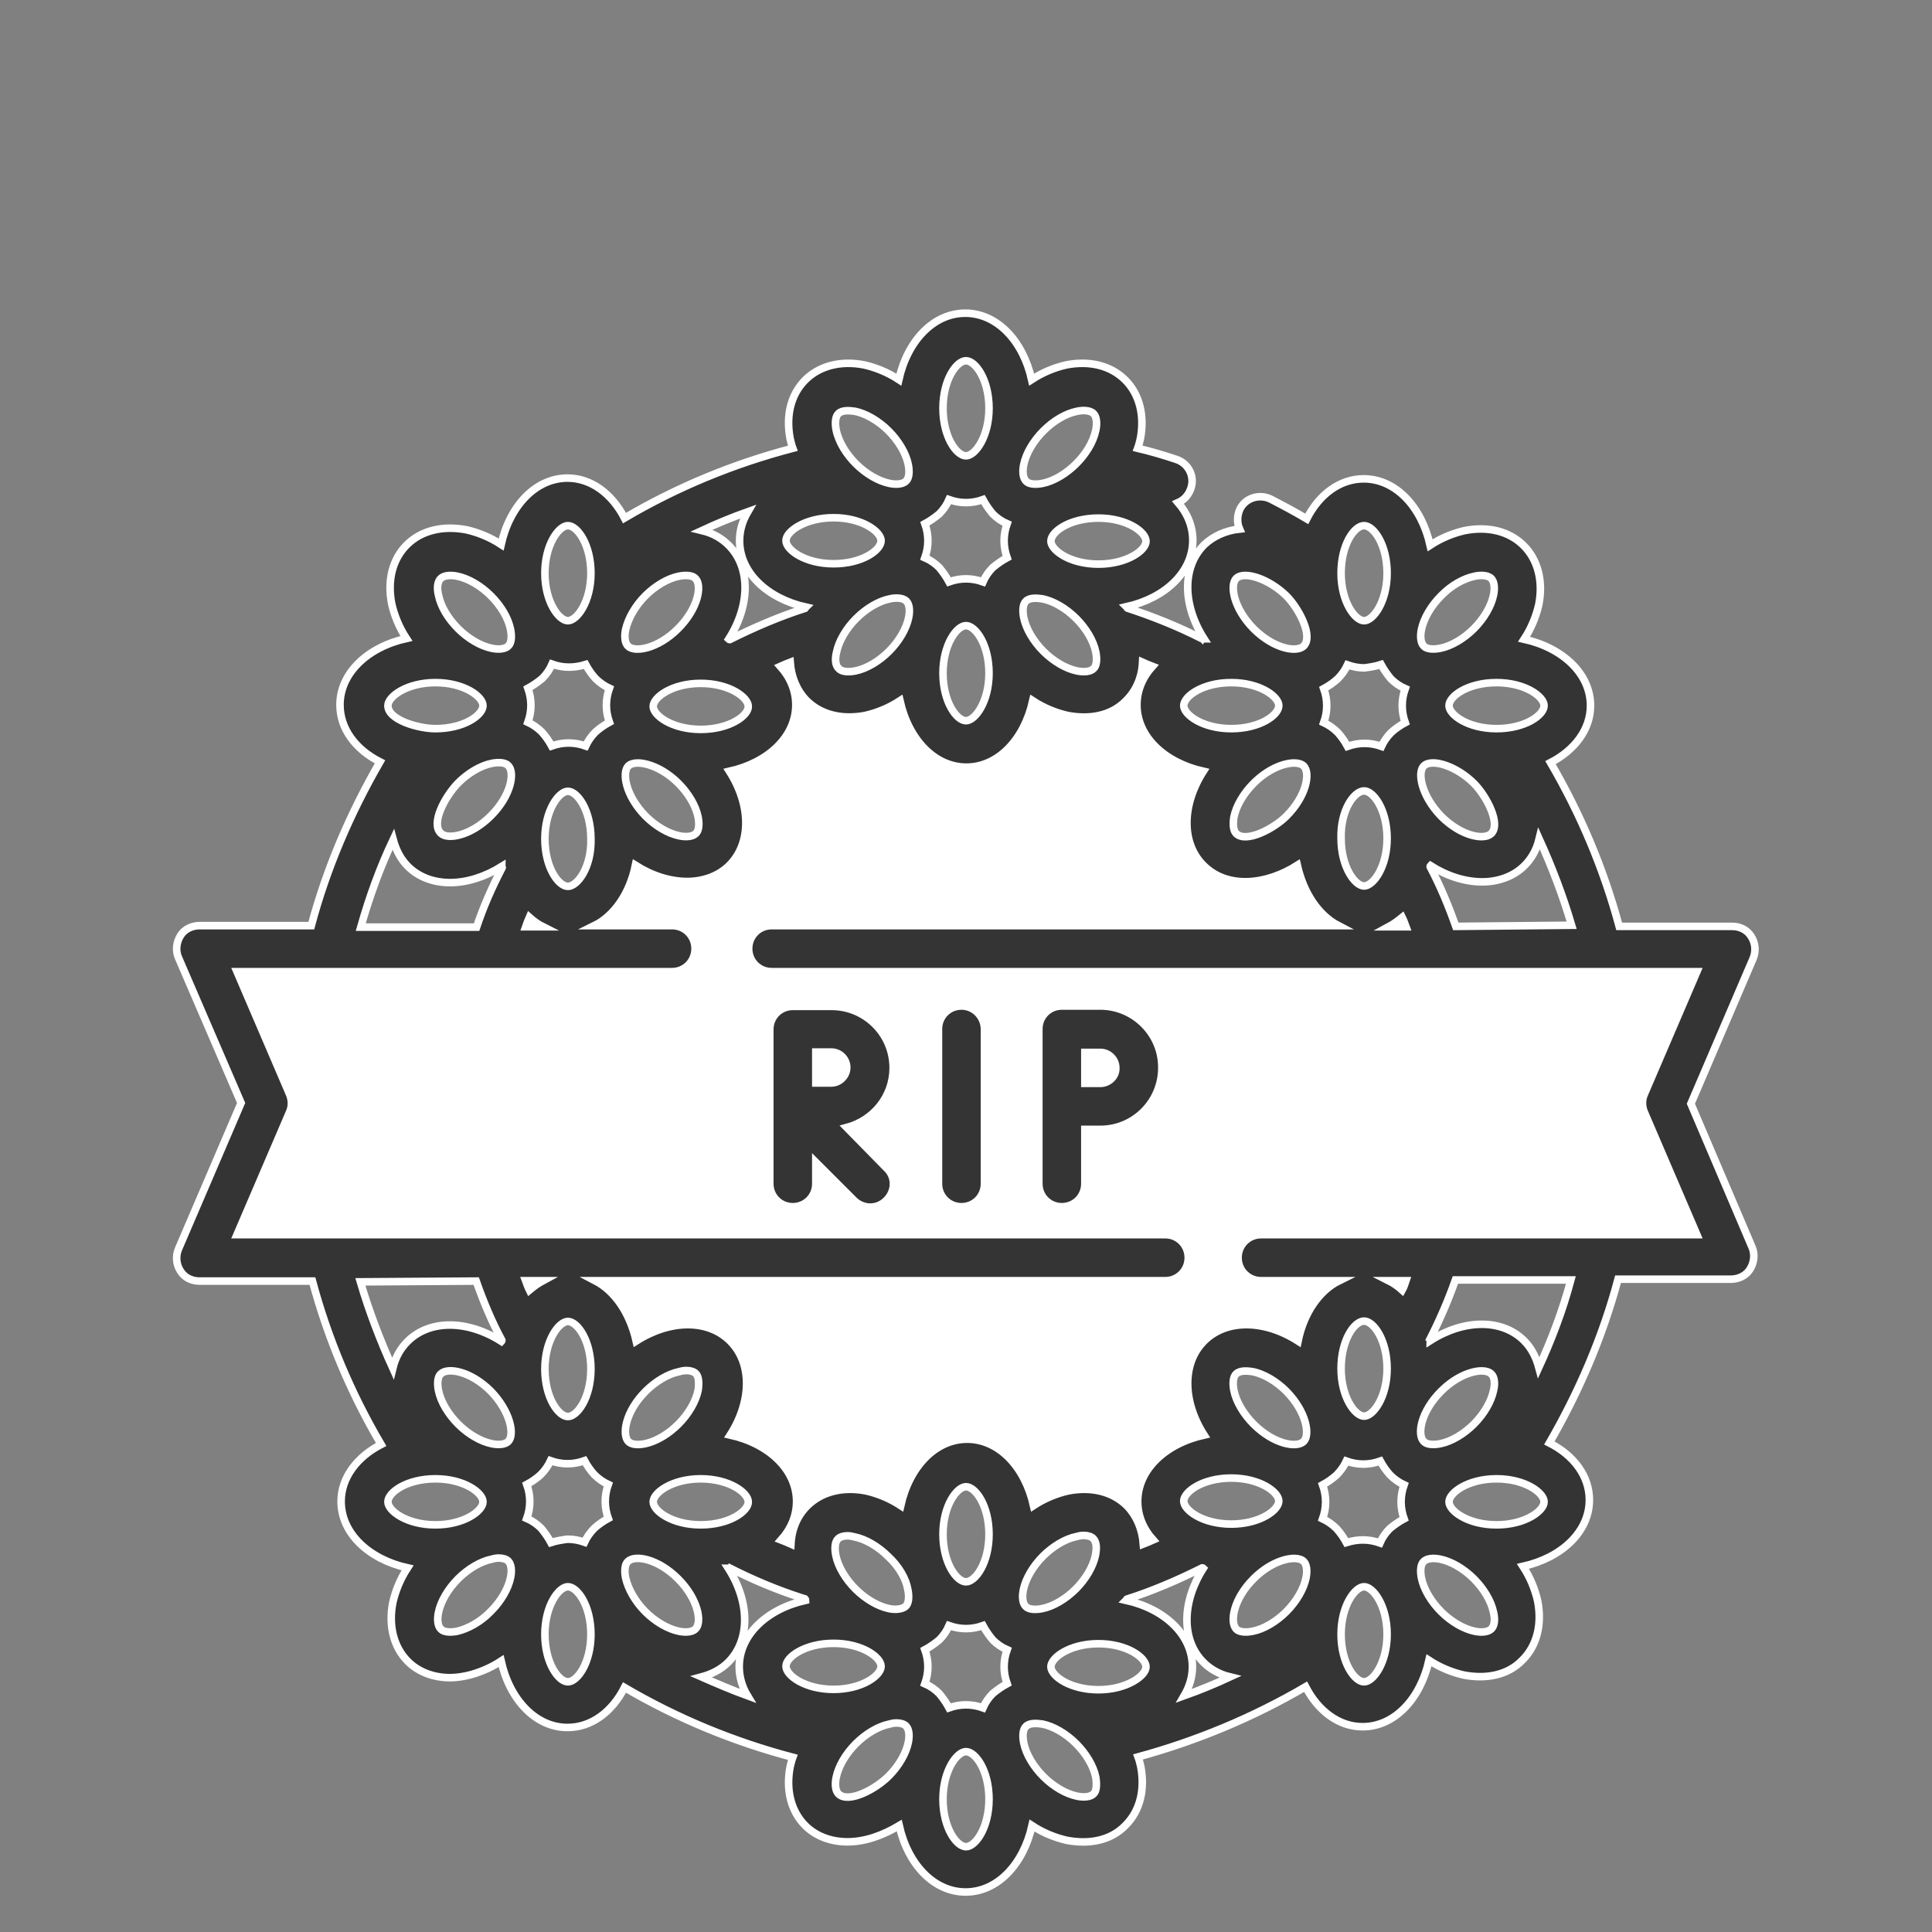 <?xml version="1.0" encoding="utf-8"?>
<!-- Generator: Adobe Illustrator 24.0.0, SVG Export Plug-In . SVG Version: 6.00 Build 0)  -->
<svg version="1.1" id="Capa_1" xmlns="http://www.w3.org/2000/svg" xmlns:xlink="http://www.w3.org/1999/xlink" x="0px" y="0px"
	 viewBox="0 0 512 512" style="enable-background:new 0 0 512 512;" xml:space="preserve">
<rect x="0" y="0" width="512" height="512" fill="#808080" stroke="none"/>
<style type="text/css">
	.st0{fill:#FFFFFF;}
	.st1{fill:#343434;stroke:#FFFFFF;stroke-width:2;stroke-miterlimit:10;}
</style>
<path class="st0" d="M334.2,327.2c-3.4,0-6.1,2.7-6.1,6.1c0,3.4,2.7,6.1,6.1,6.1h20.7c-5.3,2.6-9.4,8.6-10.9,16
	c-8.9-5.7-19-5.9-24.9,0c-5.9,5.9-5.7,16,0,24.9c-10.3,2.3-17.6,9.2-17.6,17.6c0,3.8,1.5,7.3,4.1,10.2c-0.9,0.4-1.8,0.8-2.6,1.1
	c-0.3-4-1.8-7.5-4.3-10.1c-3.8-3.8-9.4-5.2-15.6-4c-3.1,0.7-6.3,2-9.2,3.9c-2.3-10.3-9.2-17.6-17.6-17.6c-8.4,0-15.3,7.3-17.6,17.6
	c-2.9-1.9-6.1-3.2-9.2-3.9c-6.1-1.2-11.8,0.2-15.6,4c-2.6,2.6-4.1,6.1-4.3,10.1c-0.9-0.4-1.8-0.8-2.6-1.1c2.6-2.9,4.1-6.4,4.1-10.2
	c0-8.4-7.3-15.3-17.6-17.6c5.7-8.9,5.9-19,0-24.9c-5.9-5.9-16-5.7-24.9,0c-1.7-7.5-5.7-13.3-10.9-16h151.1c3.4,0,6.1-2.7,6.1-6.1
	c0-3.4-2.7-6.1-6.1-6.1c-24.8,0-220.7,0-246,0l13.9-32.4c0.7-1.5,0.7-3.3,0-4.9l-13.9-32.4c14.4,0,98.4,0,115.3,0
	c3.4,0,6.1-2.7,6.1-6.1c0-3.4-2.7-6.1-6.1-6.1h-20.6c5.3-2.6,9.4-8.6,10.9-16c4.4,2.8,9.2,4.3,13.7,4.3c4.2,0,8.3-1.4,11.2-4.3
	c5.9-5.9,5.7-16,0-24.9c10.3-2.3,17.6-9.2,17.6-17.6c0-3.8-1.5-7.3-4.1-10.2c0.9-0.4,1.8-0.8,2.6-1.1c0.3,4,1.8,7.5,4.3,10.1
	c4.1,4.1,9.9,5.1,15.6,4c3.1-0.7,6.3-2,9.2-3.9c2.3,10.3,9.2,17.6,17.6,17.6c8.4,0,15.3-7.3,17.6-17.6c2.9,1.9,6.1,3.2,9.2,3.9
	c5.7,1.1,11.6,0.2,15.6-4c2.6-2.6,4.1-6.1,4.3-10.1c0.9,0.4,1.8,0.8,2.6,1.1c-2.6,2.9-4.1,6.4-4.1,10.2c0,8.4,7.3,15.3,17.6,17.6
	c-5.7,8.9-5.9,19,0,24.9c6.5,6.5,16.9,5.1,24.9,0c1.7,7.5,5.7,13.3,10.9,16H204.5c-3.4,0-6.1,2.7-6.1,6.1c0,3.4,2.7,6.1,6.1,6.1
	c26,0,219.1,0,245.2,0l-13.9,32.4c-0.7,1.5-0.7,3.3,0,4.9l13.9,32.4C437.4,327.2,353,327.2,334.2,327.2z"/>
<g>
	<g>
		<path class="st1" d="M448.1,292.5l16.5-38.5c0.8-1.9,0.6-4.1-0.5-5.8c-1.1-1.8-3-2.7-5.1-2.7h-29.9c-4.1-15.2-10.2-29.7-18.2-43.4
			c6.4-3.3,10.6-8.8,10.6-15.1c0-8.4-7.3-15.3-17.6-17.6c1.9-2.9,3.2-6.1,3.9-9.2c1.2-6.1-0.2-11.8-4-15.6c-3.8-3.8-9.4-5.2-15.6-4
			c-3.1,0.7-6.3,2-9.2,3.9c-2.3-10.3-9.2-17.6-17.6-17.6c-6.3,0-11.8,4.1-15.1,10.6c-3.2-1.9-6.4-3.6-9.5-5.2
			c-3-1.5-6.7-0.4-8.2,2.6c-0.8,1.8-0.8,3.7-0.1,5.3c-3.7,0.4-7,1.9-9.4,4.2c-5.9,5.9-5.7,16,0,24.9c-0.1,0-0.2,0-0.3,0.1
			c-0.1-0.1-0.3-0.2-0.4-0.2c-6.3-3.2-12.8-5.8-19.5-8c-0.1,0-0.1,0-0.2-0.1s-0.1-0.2-0.2-0.3c10.3-2.3,17.6-9.2,17.6-17.6
			c0-3.7-1.4-7.1-3.9-10c1.6-0.7,2.8-2,3.4-3.8c1.1-3.2-0.7-6.7-4-7.7c-3.3-1.1-6.7-2.1-10.1-2.9c0.3-0.8,0.5-1.7,0.7-2.5
			c1.2-6.1-0.2-11.8-4-15.6c-3.8-3.8-9.4-5.2-15.6-4c-3.1,0.7-6.3,2-9.2,3.9c-2.3-10.3-9.2-17.6-17.6-17.6
			c-8.4,0-15.3,7.3-17.6,17.6c-2.9-1.9-6.1-3.2-9.2-3.9c-6.1-1.2-11.8,0.2-15.6,4c-3.8,3.8-5.2,9.4-4,15.6c0.2,0.8,0.4,1.7,0.7,2.5
			c-15.7,4.1-30.7,10.3-44.6,18.5c-3.3-6.4-8.8-10.6-15.1-10.6c-8.4,0-15.3,7.3-17.6,17.6c-2.9-1.9-6.1-3.2-9.2-3.9
			c-6.3-1.2-12,0.2-15.8,4c-3.8,3.8-5.2,9.4-4,15.6c0.7,3.1,2,6.3,3.9,9.2c-10.3,2.3-17.6,9.2-17.6,17.6c0,6.3,4.1,11.8,10.6,15.1
			c-7.9,13.7-14.1,28.1-18.2,43.4H52.9c-2.1,0-4.1,1-5.1,2.7c-1.1,1.8-1.3,4-0.5,5.8l16.6,38.5L47.3,331c-0.8,1.9-0.6,4.1,0.5,5.8
			c1.1,1.8,3,2.7,5.1,2.7h29.9c4.1,15.2,10.2,29.7,18.2,43.3c-6.4,3.3-10.6,8.8-10.6,15.1c0,8.4,7.3,15.3,17.6,17.6
			c-1.9,2.9-3.2,6.1-3.9,9.2c-1.2,6.1,0.2,11.8,4,15.6c2.8,2.8,6.8,4.3,11.2,4.3c1.4,0,2.8-0.2,4.3-0.5c3.1-0.7,6.3-2,9.2-3.9
			c2.3,10.3,9.2,17.6,17.6,17.6c6.3,0,11.8-4.1,15.1-10.6c14,8.2,29,14.4,44.6,18.5c-0.3,0.8-0.5,1.7-0.7,2.5
			c-1.2,6.1,0.2,11.8,4,15.6c2.8,2.8,6.8,4.3,11.2,4.3c4.8,0,9.5-1.8,13.7-4.3c2.3,10.3,9.2,17.6,17.6,17.6
			c8.4,0,15.3-7.3,17.6-17.6c2.9,1.9,6.1,3.2,9.2,3.9c5.7,1.1,11.6,0.2,15.6-4c3.8-3.8,5.2-9.4,4-15.6c-0.2-0.8-0.4-1.7-0.7-2.5
			C317,461.4,332,455.2,346,447c3.3,6.4,8.8,10.6,15.1,10.6c8.4,0,15.3-7.3,17.6-17.6c2.9,1.9,6.1,3.2,9.2,3.9
			c5.7,1.1,11.6,0.2,15.6-4c3.8-3.8,5.2-9.4,4-15.6c-0.7-3.1-2-6.3-3.9-9.2c10.3-2.3,17.6-9.2,17.6-17.6c0-6.3-4.1-11.8-10.6-15.1
			c7.9-13.7,14.1-28.1,18.2-43.4h29.9c2.1,0,4.1-1,5.1-2.7c1.1-1.8,1.3-4,0.5-5.8L448.1,292.5z M377.3,203c2.1-2.1,8.7,0,13.3,4.6
			c3.4,3.4,7.2,10.8,4.6,13.3c-1.8,1.8-7.9,0.8-13.3-4.6C376.6,210.8,375.6,204.7,377.3,203z M366,176.1c0.7,1.3,1.6,2.6,2.6,3.8
			c1.1,1.1,2.4,2,3.8,2.6c-0.5,1.4-0.8,2.9-0.8,4.5s0.3,3.1,0.8,4.5c-1.3,0.7-2.6,1.6-3.7,2.6c-1.1,1.1-2,2.4-2.6,3.7
			c-1.4-0.5-2.9-0.8-4.5-0.8c-1.6,0-3.1,0.3-4.5,0.8c-0.7-1.3-1.6-2.6-2.6-3.7c-1.1-1.1-2.4-2-3.7-2.6c0.5-1.4,0.8-2.9,0.8-4.5
			s-0.3-3.1-0.8-4.5c1.3-0.7,2.6-1.6,3.7-2.6c1.1-1.1,2-2.4,2.6-3.7c1.4,0.5,2.9,0.8,4.5,0.8C363,176.8,364.5,176.6,366,176.1z
			 M326.3,180.9c7.6,0,12.6,3.7,12.6,6.1c0,2.5-5,6.1-12.6,6.1s-12.6-3.7-12.6-6.1C313.7,184.6,318.6,180.9,326.3,180.9z M327,216.5
			c0.6-2.9,2.5-6.2,5.2-8.9c3.8-3.8,8-5.4,10.8-5.4c1.1,0,2,0.3,2.5,0.8c1.8,1.8,0.8,7.9-4.6,13.3l0,0c-3.3,3.3-10.7,7.2-13.3,4.6
			C326.8,220.1,326.7,218.4,327,216.5z M361.5,209.6c2.5,0,6.1,5,6.1,12.6s-3.7,12.6-6.1,12.6c-2.4,0-6.1-5-6.1-12.6
			C355.2,214.6,358.9,209.6,361.5,209.6z M371.6,243.1c0.4,0.8,0.7,1.7,1,2.5H368C369.3,244.9,370.5,244,371.6,243.1z M385.8,245.5
			c-1.9-5.4-4.1-10.7-6.8-15.8c0-0.1,0-0.2,0.1-0.3c4.4,2.8,9.2,4.3,13.7,4.3c4.2,0,8.3-1.4,11.2-4.3c1.9-1.9,3.2-4.2,3.9-7.1
			c3.4,7.5,6.3,15.1,8.6,22.9L385.8,245.5L385.8,245.5z M409.2,187c0,2.5-5,6.1-12.6,6.1c-7.6,0-12.6-3.7-12.6-6.1
			c0-2.5,5-6.1,12.6-6.1C404.2,180.9,409.2,184.6,409.2,187z M390.8,152.7c1.3-0.3,3.4-0.4,4.4,0.6c0.8,0.8,1,2.5,0.6,4.4
			c-0.6,2.9-2.5,6.2-5.2,8.9c-2.6,2.6-5.9,4.6-8.9,5.2c-2,0.4-3.7,0.2-4.4-0.6c-0.8-0.8-1-2.5-0.6-4.4c0.6-2.9,2.5-6.2,5.2-8.9
			C384.6,155.1,387.9,153.3,390.8,152.7z M361.5,139.3c2.5,0,6.1,5,6.1,12.6s-3.7,12.6-6.1,12.6c-2.4,0-6.1-5-6.1-12.6
			S358.9,139.3,361.5,139.3z M327.6,153.3c2.1-2.1,8.7,0.1,13.3,4.6c3.3,3.3,7.2,10.7,4.6,13.3c-1.8,1.8-7.9,0.8-13.3-4.6
			C326.8,161.1,325.9,155,327.6,153.3z M171,157.9c2.6-2.6,5.9-4.6,8.9-5.2c2-0.4,3.7-0.2,4.4,0.6c1.8,1.8,0.8,7.9-4.6,13.3
			c-5.4,5.4-11.6,6.4-13.3,4.6c-0.8-0.8-1-2.5-0.6-4.4C166.5,163.8,168.4,160.5,171,157.9L171,157.9z M155.2,176.1
			c0.7,1.3,1.6,2.6,2.6,3.7c1.1,1.1,2.4,2,3.7,2.6c-0.5,1.4-0.8,2.9-0.8,4.5s0.3,3.1,0.8,4.5c-1.3,0.7-2.6,1.6-3.7,2.6
			c-1.1,1.1-2,2.4-2.6,3.7c-1.4-0.5-2.9-0.8-4.5-0.8s-3.1,0.3-4.5,0.8c-0.7-1.3-1.6-2.6-2.6-3.7c-1.1-1.1-2.4-2-3.7-2.6
			c0.5-1.4,0.8-2.9,0.8-4.5s-0.3-3.1-0.8-4.5c1.3-0.7,2.6-1.6,3.8-2.6c1.1-1.1,2-2.4,2.6-3.8c1.4,0.5,2.9,0.8,4.5,0.8
			C152.1,176.8,153.6,176.6,155.2,176.1z M121.4,207.5L121.4,207.5c2.6-2.6,5.9-4.6,8.9-5.2c2-0.4,3.7-0.2,4.4,0.6
			c1.8,1.8,0.8,7.9-4.6,13.3c-5.4,5.4-11.6,6.4-13.3,4.6C114.1,218.2,117.9,211.1,121.4,207.5z M140.3,243.1c1.1,1,2.4,1.9,3.6,2.5
			h-4.6C139.6,244.7,140,243.8,140.3,243.1z M150.5,234.9c-2.5,0-6.1-5-6.1-12.6c0-7.6,3.7-12.6,6.1-12.6c2.5,0,6.1,5,6.1,12.6
			C156.8,229.9,153,234.9,150.5,234.9z M166.5,203c0.5-0.5,1.4-0.8,2.5-0.8c2.7,0,7,1.6,10.8,5.4c2.6,2.6,4.6,5.9,5.2,8.9
			c0.4,2,0.2,3.7-0.6,4.4c-0.8,0.8-2.5,1-4.4,0.6c-2.9-0.6-6.2-2.5-8.9-5.2l0,0C165.7,210.8,164.8,204.7,166.5,203z M185.7,193.3
			c-7.6,0-12.6-3.7-12.6-6.1c0-2.4,5-6.1,12.6-6.1s12.6,3.7,12.6,6.1C198.4,189.6,193.4,193.3,185.7,193.3z M193.4,169.5
			c-0.1,0-0.2,0-0.3-0.1c5.7-8.9,5.9-19,0-24.9c-1.9-1.9-4.2-3.2-7.1-3.9c4.1-1.9,8-3.5,12.2-5c-1.4,2.4-2.2,4.9-2.2,7.7
			c0,8.4,7.3,15.3,17.6,17.6c-0.1,0.1-0.1,0.2-0.2,0.3C206.5,163.4,199.8,166.3,193.4,169.5z M260.5,132.4c0.7,1.3,1.6,2.6,2.6,3.8
			c1.1,1.1,2.4,2,3.8,2.6c-0.5,1.4-0.8,2.9-0.8,4.5c0,1.6,0.3,3.1,0.8,4.5c-1.3,0.7-2.6,1.6-3.8,2.6c-1.1,1.1-2,2.4-2.6,3.8
			c-1.4-0.5-2.9-0.8-4.5-0.8s-3.1,0.3-4.5,0.8c-0.7-1.3-1.6-2.6-2.6-3.8c-1.1-1.1-2.4-2-3.8-2.6c0.5-1.4,0.8-2.9,0.8-4.5
			c0-1.6-0.3-3.1-0.8-4.5c1.3-0.7,2.6-1.6,3.8-2.6c1.1-1.1,2-2.4,2.6-3.8c1.4,0.5,2.9,0.8,4.5,0.8
			C257.6,133.2,259.1,132.9,260.5,132.4z M220.9,137.2c7.6,0,12.6,3.7,12.6,6.1c0,2.5-5,6.1-12.6,6.1c-7.6,0-12.6-3.7-12.6-6.1
			C208.2,140.9,213.3,137.2,220.9,137.2z M221.7,172.8c0.6-2.9,2.5-6.2,5.2-8.9c2.6-2.6,5.9-4.6,8.9-5.2c1.3-0.3,3.4-0.4,4.4,0.6
			c0.8,0.8,1,2.5,0.6,4.4c-0.6,2.9-2.5,6.2-5.2,8.9c-2.6,2.6-5.9,4.6-8.9,5.2c-2,0.4-3.7,0.2-4.4-0.6
			C221.4,176.4,221.2,174.8,221.7,172.8z M256,165.8c2.5,0,6.1,5,6.1,12.6c0,7.6-3.7,12.6-6.1,12.6c-2.5,0-6.1-5-6.1-12.6
			C249.9,170.9,253.5,165.8,256,165.8z M271.3,163.7c-0.4-2-0.2-3.7,0.6-4.4c1-1,3-0.8,4.4-0.6c2.9,0.6,6.2,2.5,8.9,5.2
			c2.6,2.6,4.6,5.9,5.2,8.9c0.4,2,0.2,3.7-0.6,4.4c-0.8,0.8-2.5,1-4.4,0.6c-2.9-0.6-6.2-2.5-8.9-5.2
			C273.8,169.9,271.9,166.6,271.3,163.7z M291.1,149.5c-7.6,0-12.6-3.7-12.6-6.1c0-2.5,5-6.1,12.6-6.1s12.6,3.7,12.6,6.1
			C303.8,145.8,298.7,149.5,291.1,149.5z M285.4,109c1.3-0.3,3.4-0.4,4.4,0.6c0.8,0.8,1,2.5,0.6,4.4c-0.7,3.3-2.7,6.4-5.2,8.9
			c-2.6,2.6-5.9,4.6-8.9,5.2c-2,0.4-3.7,0.2-4.4-0.6c-0.8-0.8-1-2.5-0.6-4.4c0.6-2.9,2.5-6.2,5.2-8.9
			C279.2,111.5,282.4,109.6,285.4,109z M256,95.6c2.5,0,6.1,5,6.1,12.6c0,7.6-3.7,12.6-6.1,12.6c-2.5,0-6.1-5-6.1-12.6
			C249.9,100.6,253.5,95.6,256,95.6z M222.2,109.6c1-1,3-0.8,4.4-0.6c2.9,0.6,6.2,2.5,8.9,5.2c2.6,2.6,4.6,5.9,5.2,8.9
			c0.4,2,0.2,3.7-0.6,4.4c-0.8,0.8-2.5,1-4.4,0.6c-2.9-0.6-6.2-2.5-8.9-5.2c-2.4-2.4-4.5-5.6-5.2-8.9
			C221.2,112,221.4,110.3,222.2,109.6z M150.5,139.3c2.5,0,6.1,5,6.1,12.6s-3.7,12.6-6.1,12.6c-2.4,0-6.1-5-6.1-12.6
			S148.1,139.3,150.5,139.3z M116.8,153.3c0.8-0.8,2.5-1,4.4-0.6c2.9,0.6,6.2,2.5,8.9,5.2c2.7,2.7,4.6,5.9,5.2,8.9
			c0.4,2,0.2,3.7-0.6,4.4c-0.8,0.8-2.5,1-4.4,0.6c-2.9-0.6-6.2-2.5-8.9-5.2s-4.6-5.9-5.2-8.9C115.7,155.7,116,154,116.8,153.3z
			 M115.4,180.9c7.6,0,12.6,3.7,12.6,6.1c0,2.5-5,6.1-12.6,6.1c-4.5,0-12.6-2.3-12.6-6.1C102.8,184.6,107.8,180.9,115.4,180.9z
			 M104.2,222.5c0.7,2.6,1.9,5.1,3.9,7.1c2.9,2.9,6.9,4.3,11.2,4.3c4.4,0,9.2-1.5,13.7-4.3c0,0.1,0,0.2,0.1,0.3
			c0,0.1-0.1,0.1-0.1,0.2c-2.6,5-4.9,10.2-6.7,15.6H95.6C97.9,237.6,100.7,229.9,104.2,222.5z M332.2,418.4c3.8-3.8,8-5.4,10.8-5.4
			c1.1,0,2,0.3,2.5,0.8c0.8,0.8,1,2.5,0.6,4.4c-0.6,2.9-2.5,6.2-5.2,8.9c-2.6,2.6-5.9,4.6-8.9,5.2c-2,0.4-3.7,0.2-4.4-0.6
			C325.9,429.9,326.8,423.8,332.2,418.4z M356.8,408.8c-0.7-1.3-1.6-2.6-2.6-3.7c-1.1-1.1-2.4-2-3.7-2.6c0.5-1.4,0.8-2.9,0.8-4.5
			c0-1.6-0.3-3.1-0.8-4.5c1.3-0.7,2.6-1.6,3.7-2.6c1.1-1.1,2-2.4,2.6-3.7c1.4,0.5,2.9,0.8,4.5,0.8c1.6,0,3.1-0.3,4.5-0.8
			c0.7,1.3,1.6,2.6,2.6,3.7c1.1,1.1,2.4,2,3.7,2.6c-0.5,1.4-0.8,2.9-0.8,4.5c0,1.6,0.3,3.1,0.8,4.5c-1.3,0.7-2.6,1.6-3.8,2.6
			c-1.1,1.1-2,2.4-2.6,3.8c-1.4-0.5-2.9-0.8-4.5-0.8C359.9,408.1,358.4,408.3,356.8,408.8z M395.8,368.5c-0.6,2.9-2.5,6.2-5.2,8.9
			c-2.6,2.6-5.9,4.6-8.9,5.2c-2,0.4-3.7,0.2-4.4-0.6c-1.8-1.8-0.8-7.9,4.6-13.3c3.8-3.8,8-5.4,10.8-5.4c1.1,0,2,0.3,2.5,0.8
			C396,364.8,396.3,366.5,395.8,368.5z M371.6,341.9c-1.1-1-2.4-1.9-3.6-2.5h4.6C372.3,340.3,372,341.2,371.6,341.9z M361.5,350.1
			c2.5,0,6.1,5,6.1,12.6s-3.7,12.6-6.1,12.6c-2.4,0-6.1-5-6.1-12.6S358.9,350.1,361.5,350.1z M345.5,382c-1.8,1.8-7.9,0.8-13.3-4.6
			l0,0c-2.6-2.6-4.6-5.9-5.2-8.9c-0.4-2-0.2-3.7,0.6-4.4c1-1,3-0.8,4.4-0.6c2.9,0.6,6.2,2.5,8.9,5.2
			C346.3,374.2,347.2,380.3,345.5,382z M326.3,391.7c7.6,0,12.6,3.7,12.6,6.1s-5,6.1-12.6,6.1s-12.6-3.7-12.6-6.1
			S318.6,391.7,326.3,391.7z M318.6,415.5c0.1,0,0.2,0,0.3,0.1c-5.7,8.9-5.9,19,0,24.9c1.9,1.9,4.2,3.2,7.1,3.9
			c-4.1,1.9-8,3.5-12.2,5c1.4-2.4,2.2-4.9,2.2-7.7c0-8.4-7.3-15.3-17.6-17.6c0.1-0.1,0.1-0.2,0.2-0.3
			C305.5,421.6,312.2,418.7,318.6,415.5z M220.9,435.5c7.6,0,12.6,3.7,12.6,6.1c0,2.4-5,6.1-12.6,6.1c-7.6,0-12.6-3.7-12.6-6.1
			C208.2,439.2,213.3,435.5,220.9,435.5z M251.5,452.6c-0.7-1.3-1.6-2.6-2.6-3.8c-1.1-1.1-2.4-2-3.8-2.6c0.5-1.4,0.8-2.9,0.8-4.5
			c0-1.6-0.3-3.1-0.8-4.5c1.3-0.7,2.6-1.6,3.8-2.6c1.1-1.1,2-2.4,2.6-3.8c1.4,0.5,2.9,0.8,4.5,0.8c1.6,0,3.1-0.3,4.5-0.8
			c0.7,1.3,1.6,2.6,2.6,3.8c1.1,1.1,2.4,2,3.8,2.6c-0.5,1.4-0.8,2.9-0.8,4.5c0,1.6,0.3,3.1,0.8,4.5c-1.3,0.7-2.6,1.6-3.8,2.6
			c-1.1,1.1-2,2.4-2.6,3.8c-1.4-0.5-2.9-0.8-4.5-0.8S252.9,452.1,251.5,452.6z M291.1,447.8c-7.6,0-12.6-3.7-12.6-6.1
			c0-2.4,5-6.1,12.6-6.1s12.6,3.7,12.6,6.1C303.8,444,298.7,447.8,291.1,447.8z M290.3,412.2c-0.6,2.9-2.5,6.2-5.2,8.9
			c-2.6,2.6-5.9,4.6-8.9,5.2c-2,0.4-3.7,0.2-4.4-0.6c-0.8-0.8-1-2.5-0.6-4.4c0.6-2.9,2.5-6.2,5.2-8.9c2.6-2.6,5.9-4.6,8.9-5.2
			c0.7-0.2,1.3-0.3,1.9-0.3c1.1,0,2,0.3,2.5,0.8C290.6,408.6,290.7,410.2,290.3,412.2z M256,419.2c-2.5,0-6.1-5-6.1-12.6
			s3.7-12.6,6.1-12.6c2.5,0,6.1,5,6.1,12.6S258.5,419.2,256,419.2z M240.6,421.3c0.4,2,0.2,3.7-0.6,4.4c-0.8,0.7-2.5,1-4.4,0.6
			c-2.9-0.6-6.2-2.5-8.9-5.2c-2.6-2.6-4.6-5.9-5.2-8.9c-0.4-2-0.2-3.7,0.6-4.4c0.5-0.5,1.4-0.8,2.5-0.8c0.6,0,1.1,0.1,1.9,0.3
			c2.9,0.6,6.2,2.5,8.9,5.2C238.2,415.1,240.1,418.3,240.6,421.3z M212.3,423.4c0.4,0.1,0.7,0.2,1,0.3c0.1,0.1,0.2,0.2,0.2,0.4
			c-10.3,2.3-17.6,9.2-17.6,17.6c0,2.7,0.8,5.4,2.2,7.7c-4.1-1.5-8.1-3.2-12.2-5c2.6-0.7,5.1-1.9,7.1-3.9c5.9-5.9,5.7-16,0-24.9
			c0.1,0,0.2,0,0.3-0.1C199.4,418.6,205.8,421.3,212.3,423.4z M134.7,382c-0.8,0.8-2.5,1-4.4,0.6c-2.9-0.6-6.2-2.5-8.9-5.2l0,0
			c-2.6-2.6-4.6-5.9-5.2-8.9c-0.4-2-0.2-3.7,0.6-4.4c1.8-1.8,7.9-0.8,13.3,4.6C135.4,374.2,136.4,380.3,134.7,382z M146,408.8
			c-0.7-1.3-1.6-2.6-2.6-3.8c-1.1-1.1-2.4-2-3.8-2.6c0.5-1.4,0.8-2.9,0.8-4.5c0-1.6-0.3-3.1-0.8-4.5c1.3-0.7,2.6-1.6,3.7-2.6
			c1.1-1.1,2-2.4,2.6-3.7c1.4,0.5,2.9,0.8,4.5,0.8s3.1-0.3,4.5-0.8c0.7,1.3,1.6,2.6,2.6,3.7c1.1,1.1,2.4,2,3.7,2.6
			c-0.5,1.4-0.8,2.9-0.8,4.5c0,1.6,0.3,3.1,0.8,4.5c-1.3,0.7-2.6,1.6-3.7,2.6c-1.1,1.1-2,2.4-2.6,3.7c-1.4-0.5-2.9-0.8-4.5-0.8
			C149,408.1,147.5,408.3,146,408.8z M165.8,418.2c-0.4-2-0.2-3.7,0.6-4.4c1.8-1.8,7.9-0.8,13.3,4.6c5.4,5.4,6.4,11.6,4.6,13.3
			c-0.8,0.8-2.5,1-4.4,0.6c-2.9-0.6-6.2-2.5-8.9-5.2l0,0C168.4,424.5,166.5,421.2,165.8,418.2z M185.7,404.1
			c-7.6,0-12.6-3.7-12.6-6.1c0-2.4,5-6.1,12.6-6.1s12.6,3.7,12.6,6.1C198.4,400.4,193.4,404.1,185.7,404.1z M185,368.5
			c-0.6,2.9-2.5,6.2-5.2,8.9l0,0c-5.4,5.4-11.6,6.4-13.3,4.6s-0.8-7.9,4.6-13.3c2.6-2.6,5.9-4.6,8.9-5.2c0.7-0.2,1.3-0.3,1.9-0.3
			c1.1,0,2,0.3,2.5,0.8C185.2,364.8,185.3,366.5,185,368.5z M150.5,375.4c-2.5,0-6.1-5-6.1-12.6c0-7.6,3.7-12.6,6.1-12.6
			c2.5,0,6.1,5,6.1,12.6C156.6,370.4,153,375.4,150.5,375.4z M140.3,341.9c-0.4-0.8-0.7-1.7-1-2.5h4.6
			C142.6,340.1,141.5,340.9,140.3,341.9z M126.2,339.5c1.9,5.4,4.1,10.7,6.8,15.7l0,0c0,0.1,0,0.2-0.1,0.3c-8.9-5.7-19-5.9-24.9,0
			c-1.9,1.9-3.2,4.2-3.9,7.1c-3.4-7.5-6.3-15.1-8.6-22.9L126.2,339.5L126.2,339.5z M102.8,398c0-2.5,5-6.1,12.6-6.1
			c7.6,0,12.6,3.7,12.6,6.1c0,2.4-5,6.1-12.6,6.1C107.8,404.1,102.8,400.4,102.8,398z M121.2,432.3c-2,0.4-3.7,0.2-4.4-0.6
			c-0.8-0.8-1-2.5-0.6-4.4c0.6-2.9,2.5-6.2,5.2-8.9c2.6-2.6,5.9-4.6,8.9-5.2c0.7-0.2,1.3-0.3,1.9-0.3c1.1,0,2,0.3,2.5,0.8
			c0.8,0.8,1,2.5,0.6,4.4c-0.6,2.9-2.5,6.2-5.2,8.9C127.4,429.8,124.1,431.6,121.2,432.3z M150.5,445.7c-2.5,0-6.1-5-6.1-12.6
			c0-7.6,3.7-12.6,6.1-12.6c2.5,0,6.1,5,6.1,12.6C156.6,440.7,153,445.7,150.5,445.7z M222.2,475.4c-0.8-0.8-1-2.5-0.6-4.4
			c0.6-2.9,2.5-6.2,5.2-8.9c2.6-2.6,5.9-4.6,8.9-5.2c0.7-0.2,1.3-0.3,1.9-0.3c1.1,0,2,0.3,2.5,0.8c0.8,0.8,1,2.5,0.6,4.4
			c-0.6,2.9-2.5,6.2-5.2,8.9C232,474.2,224.8,478,222.2,475.4z M256,489.4c-2.5,0-6.1-5-6.1-12.6c0-7.6,3.7-12.6,6.1-12.6
			c2.5,0,6.1,5,6.1,12.6C262.1,484.4,258.5,489.4,256,489.4z M289.8,475.4c-0.8,0.8-2.5,1-4.4,0.6c-2.9-0.6-6.2-2.5-8.9-5.2
			c-2.6-2.6-4.6-5.9-5.2-8.9c-0.4-2-0.2-3.7,0.6-4.4c1-1,3-0.8,4.4-0.6c2.9,0.6,6.2,2.5,8.9,5.2c2.6,2.6,4.6,5.9,5.2,8.9
			C290.7,473,290.6,474.7,289.8,475.4z M361.5,445.7c-2.5,0-6.1-5-6.1-12.6c0-7.6,3.7-12.6,6.1-12.6c2.4,0,6.1,5,6.1,12.6
			C367.6,440.7,363.9,445.7,361.5,445.7z M395.2,431.7c-0.8,0.8-2.5,1-4.4,0.6c-2.9-0.6-6.2-2.5-8.9-5.2c-2.6-2.6-4.6-5.9-5.2-8.9
			c-0.4-2-0.2-3.7,0.6-4.4c0.8-0.8,2.5-1,4.4-0.6c2.9,0.6,6.2,2.5,8.9,5.2c2.6,2.6,4.6,5.9,5.2,8.9C396.3,429.3,396,431,395.2,431.7
			z M396.6,404.1c-7.6,0-12.6-3.7-12.6-6.1c0-2.4,5-6.1,12.6-6.1s12.6,3.7,12.6,6.1C409.2,400.4,404.2,404.1,396.6,404.1z
			 M407.8,362.4c-0.7-2.6-1.9-5.1-3.9-7.1c-5.9-5.9-16-5.7-24.9,0c0-0.1,0-0.2-0.1-0.3c2.6-5.1,4.9-10.4,6.8-15.8h30.6
			C414.1,347.4,411.2,355,407.8,362.4z M334.2,327.2c-3.4,0-6.1,2.7-6.1,6.1c0,3.4,2.7,6.1,6.1,6.1h20.7c-5.3,2.6-9.4,8.6-10.9,16
			c-8.9-5.7-19-5.9-24.9,0c-5.9,5.9-5.7,16,0,24.9c-10.3,2.3-17.6,9.2-17.6,17.6c0,3.8,1.5,7.3,4.1,10.2c-0.9,0.4-1.8,0.8-2.6,1.1
			c-0.3-4-1.8-7.5-4.3-10.1c-3.8-3.8-9.4-5.2-15.6-4c-3.1,0.7-6.3,2-9.2,3.9c-2.3-10.3-9.2-17.6-17.6-17.6
			c-8.4,0-15.3,7.3-17.6,17.6c-2.9-1.9-6.1-3.2-9.2-3.9c-6.1-1.2-11.8,0.2-15.6,4c-2.6,2.6-4.1,6.1-4.3,10.1
			c-0.9-0.4-1.8-0.8-2.6-1.1c2.6-2.9,4.1-6.4,4.1-10.2c0-8.4-7.3-15.3-17.6-17.6c5.7-8.9,5.9-19,0-24.9c-5.9-5.9-16-5.7-24.9,0
			c-1.7-7.5-5.7-13.3-10.9-16h151.1c3.4,0,6.1-2.7,6.1-6.1c0-3.4-2.7-6.1-6.1-6.1c-24.8,0-220.7,0-246,0l13.9-32.4
			c0.7-1.5,0.7-3.3,0-4.9l-13.9-32.4c14.4,0,98.4,0,115.3,0c3.4,0,6.1-2.7,6.1-6.1c0-3.4-2.7-6.1-6.1-6.1h-20.6
			c5.3-2.6,9.4-8.6,10.9-16c4.4,2.8,9.2,4.3,13.7,4.3c4.2,0,8.3-1.4,11.2-4.3c5.9-5.9,5.7-16,0-24.9c10.3-2.3,17.6-9.2,17.6-17.6
			c0-3.8-1.5-7.3-4.1-10.2c0.9-0.4,1.8-0.8,2.6-1.1c0.3,4,1.8,7.5,4.3,10.1c4.1,4.1,9.9,5.1,15.6,4c3.1-0.7,6.3-2,9.2-3.9
			c2.3,10.3,9.2,17.6,17.6,17.6c8.4,0,15.3-7.3,17.6-17.6c2.9,1.9,6.1,3.2,9.2,3.9c5.7,1.1,11.6,0.2,15.6-4
			c2.6-2.6,4.1-6.1,4.3-10.1c0.9,0.4,1.8,0.8,2.6,1.1c-2.6,2.9-4.1,6.4-4.1,10.2c0,8.4,7.3,15.3,17.6,17.6c-5.7,8.9-5.9,19,0,24.9
			c6.5,6.5,16.9,5.1,24.9,0c1.7,7.5,5.7,13.3,10.9,16H204.5c-3.4,0-6.1,2.7-6.1,6.1c0,3.4,2.7,6.1,6.1,6.1c26,0,219.1,0,245.2,0
			l-13.9,32.4c-0.7,1.5-0.7,3.3,0,4.9l13.9,32.4C437.4,327.2,353,327.2,334.2,327.2z"/>
		<path class="st1" d="M224.4,298.8c7.1-1.9,12.3-8.2,12.3-15.8c0-9.1-7.4-16.3-16.3-16.3h-10.3c-3.4,0-6.1,2.7-6.1,6.1v40.9
			c0,3.4,2.7,6.1,6.1,6.1c3.4,0,6.1-2.7,6.1-6.1V308l10.1,10.1c1.1,1.1,2.7,1.8,4.3,1.8s3.1-0.6,4.3-1.8c2.5-2.5,2.5-6.3,0-8.6
			L224.4,298.8z M216.2,278.8h4.1c2.3,0,4.1,1.9,4.1,4.1s-1.9,4.1-4.1,4.1h-4.1V278.8z"/>
		<path class="st1" d="M291.6,266.6h-10.2c-3.4,0-6.1,2.7-6.1,6.1v41c0,3.4,2.7,6.1,6.1,6.1c3.4,0,6.1-2.7,6.1-6.1v-14.4h4.1
			c9.1,0,16.3-7.4,16.3-16.3C308,274,300.6,266.6,291.6,266.6z M291.6,287.1h-4.1v-8.2h4.1c2.3,0,4.1,1.9,4.1,4.1
			C295.8,285.3,293.8,287.1,291.6,287.1z"/>
		<path class="st1" d="M254.8,266.6c-3.4,0-6.1,2.7-6.1,6.1v41c0,3.4,2.7,6.1,6.1,6.1c3.4,0,6.1-2.7,6.1-6.1v-40.9
			C260.9,269.4,258.2,266.6,254.8,266.6z"/>
	</g>
</g>
</svg>
